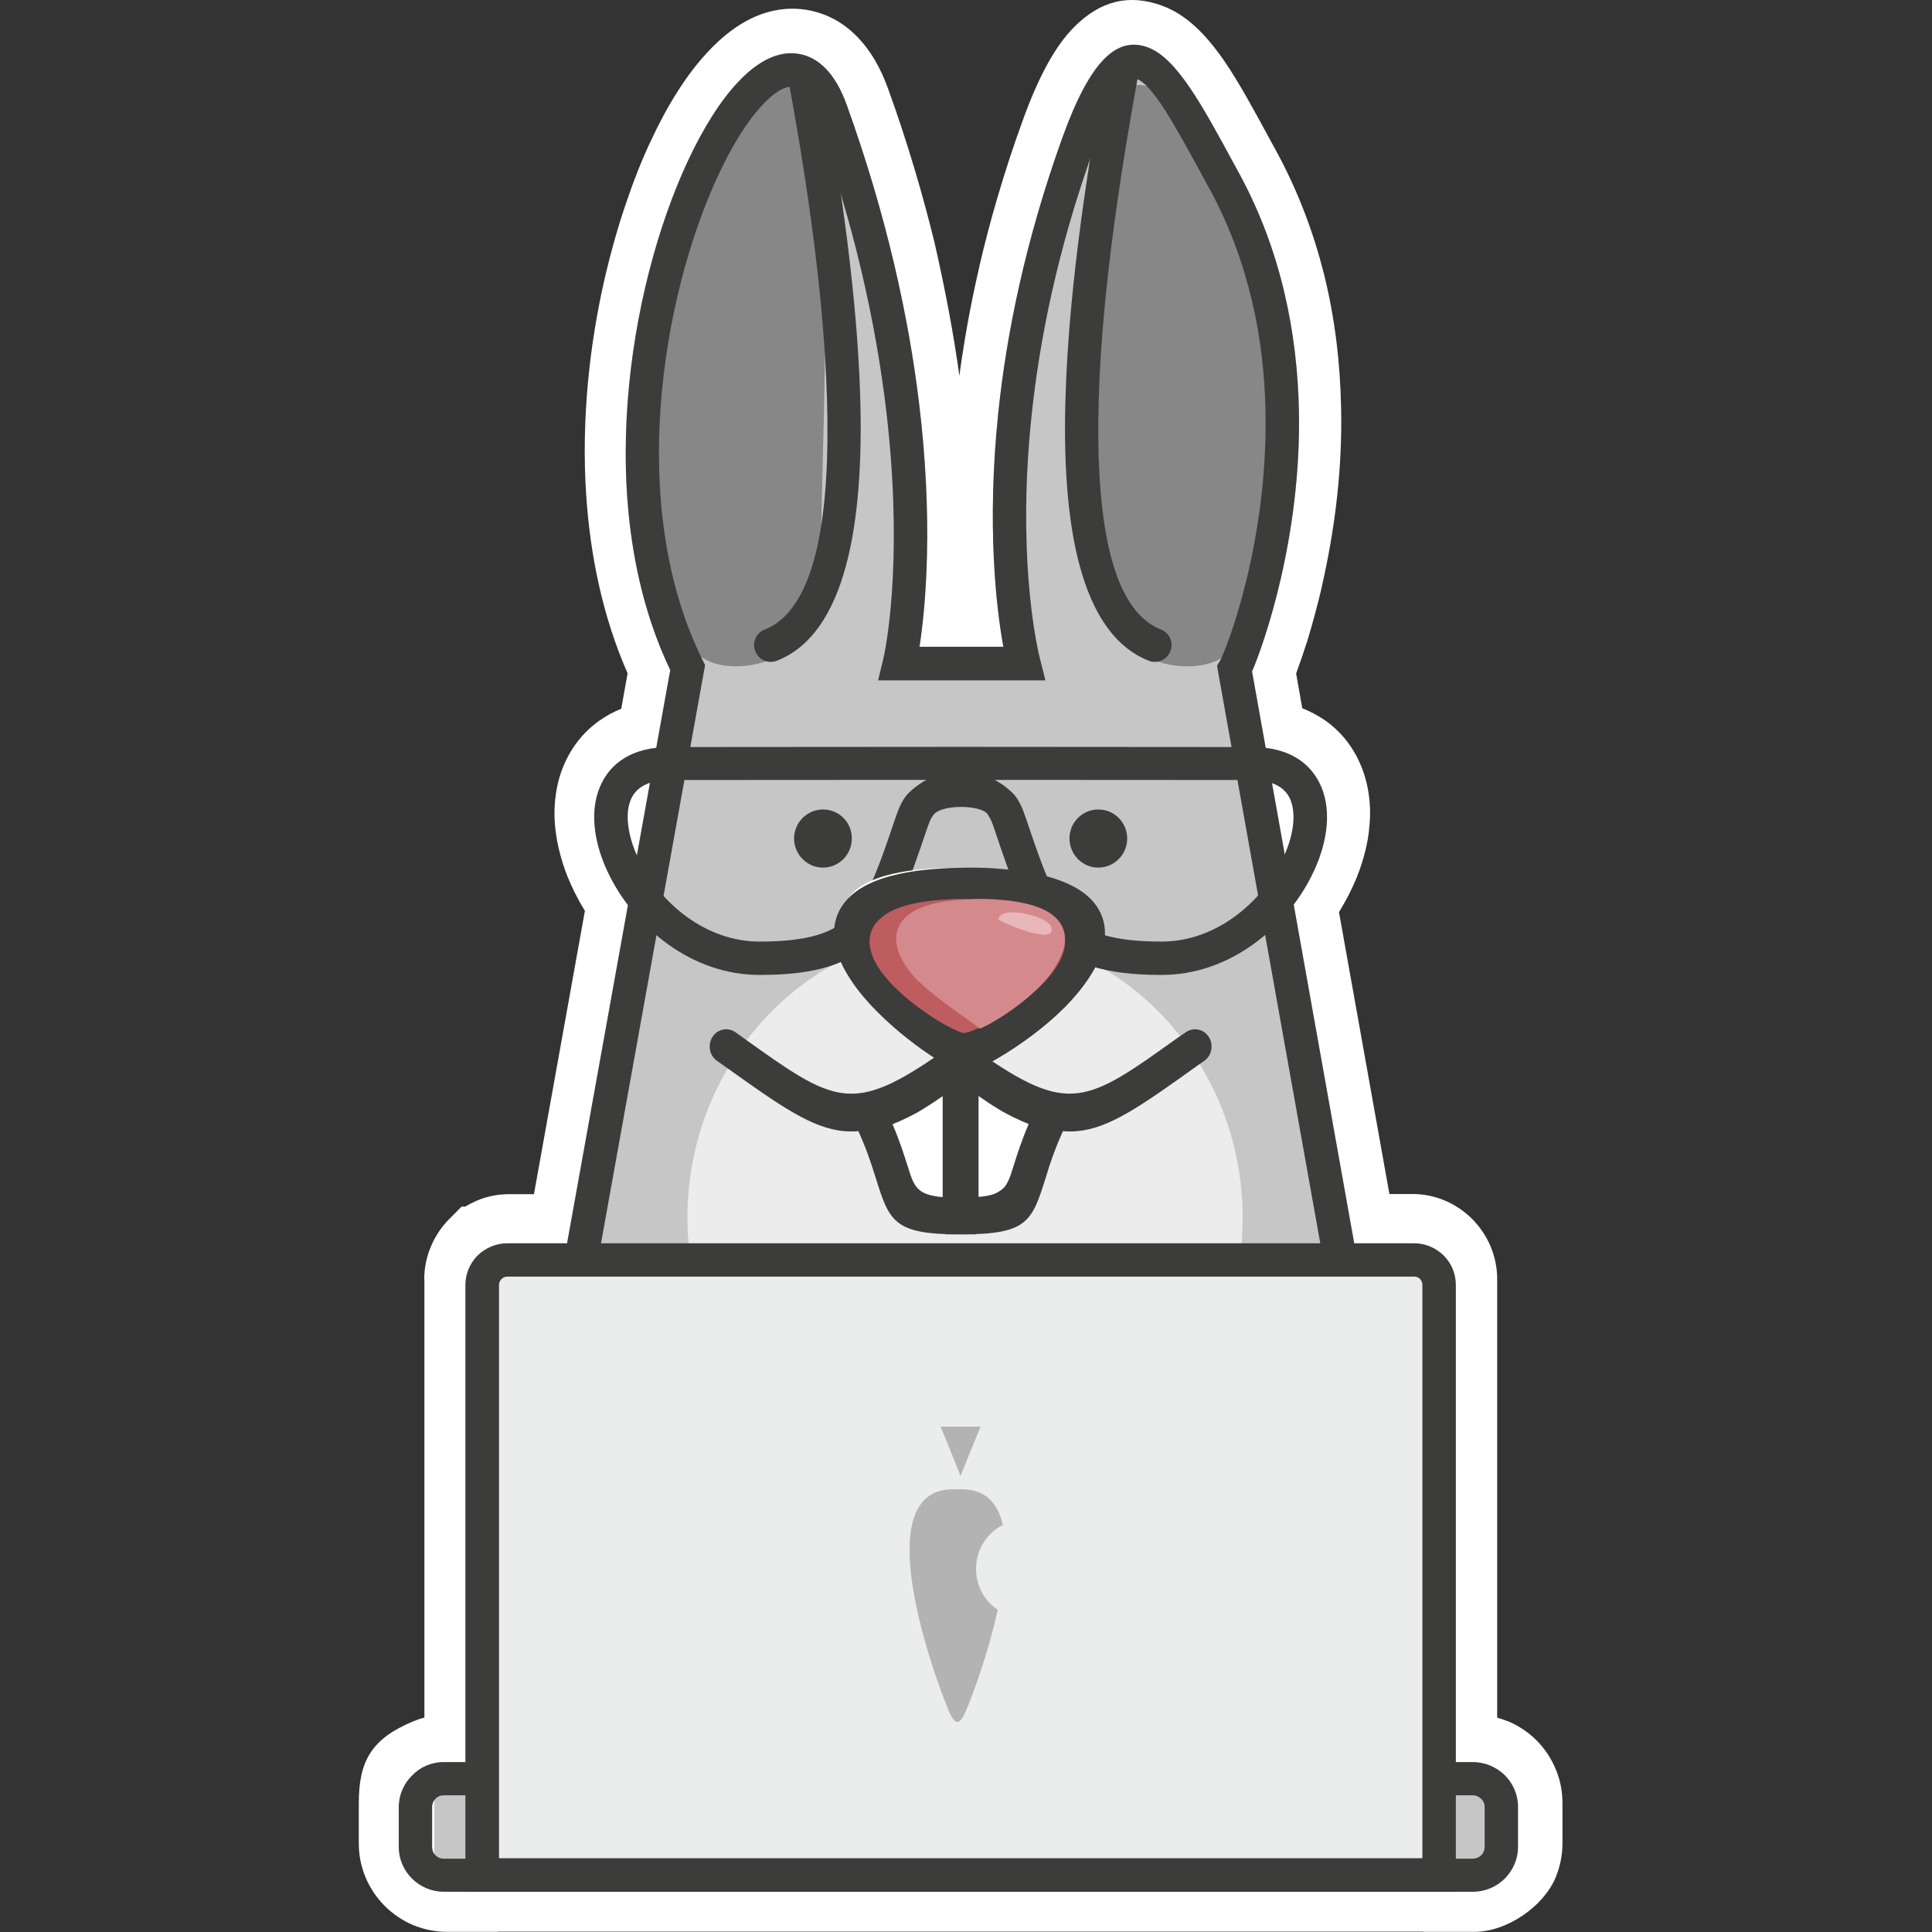 <svg width="70" height="70" viewBox="0 0 70 70" fill="none" xmlns="http://www.w3.org/2000/svg">
<rect x="0" y="0" width="70" height="70" fill="#333333" stroke="none"/>
<path d="M33.355 23.407H36.364C36.103 21.961 35.771 18.998 36.185 14.981C36.338 13.509 36.593 11.896 36.989 10.154L37.02 10.019C37.384 8.431 37.868 6.747 38.506 4.98C39.513 2.177 40.469 1.309 41.578 1.714C42.611 2.094 43.516 3.758 44.701 5.957L44.873 6.271C46.416 9.119 46.97 12.114 47.028 14.839C47.079 17.147 46.76 19.268 46.377 20.939L46.346 21.074V21.081C45.976 22.662 45.555 23.812 45.345 24.307L45.823 27.007C46.887 27.129 47.544 27.669 47.863 28.44C48.06 28.916 48.111 29.462 48.035 30.047C47.965 30.593 47.78 31.165 47.499 31.725C47.321 32.084 47.104 32.438 46.849 32.772L49.01 44.914H51.133C51.547 44.914 51.923 45.087 52.197 45.357C52.471 45.634 52.637 46.013 52.637 46.431V63.779H53.37C53.816 63.779 54.224 63.965 54.523 64.261C54.817 64.556 55.002 64.968 55.002 65.424V66.896C55.002 67.346 54.817 67.757 54.523 68.059C54.23 68.355 53.822 68.541 53.376 68.541H52.082H51.528C40.38 68.541 29.231 68.541 18.083 68.541H17.529H16.235C15.789 68.541 15.381 68.355 15.088 68.059C14.794 67.764 14.609 67.352 14.609 66.903V65.431C14.609 64.981 14.794 64.569 15.088 64.274C15.381 63.978 15.789 63.792 16.241 63.792H16.974V46.437C16.974 46.019 17.146 45.64 17.414 45.364C17.688 45.087 18.064 44.92 18.479 44.92H20.671L22.857 32.734C22.615 32.406 22.411 32.065 22.239 31.725C21.959 31.165 21.774 30.587 21.704 30.047C21.627 29.462 21.678 28.916 21.876 28.44C22.195 27.675 22.838 27.135 23.884 27.013L24.374 24.269C22.354 20.026 22.469 14.737 23.476 10.404C23.871 8.708 24.4 7.152 24.999 5.867C25.56 4.658 26.178 3.668 26.809 2.993C27.529 2.216 28.288 1.83 29.015 1.959C29.729 2.081 30.334 2.666 30.742 3.81C32.195 7.866 32.967 11.484 33.336 14.505C33.859 18.799 33.585 21.923 33.355 23.407ZM46.046 28.286L46.524 30.96C46.683 30.593 46.792 30.227 46.836 29.88C46.887 29.507 46.855 29.166 46.747 28.896C46.633 28.62 46.403 28.408 46.046 28.286ZM23.183 30.902L23.648 28.299C23.31 28.421 23.093 28.633 22.985 28.896C22.87 29.166 22.845 29.507 22.896 29.88C22.94 30.208 23.036 30.555 23.183 30.902Z" fill="white"/>
<path d="M36.346 24.884H31.52L31.802 23.092C31.929 22.283 32.07 20.934 32.064 19.135C32.057 17.876 31.981 16.367 31.763 14.62C31.572 13.046 31.271 11.325 30.824 9.488C30.428 7.856 29.91 6.116 29.252 4.272C29.124 3.919 28.99 3.675 28.849 3.521C28.792 3.463 28.753 3.431 28.721 3.424C28.683 3.418 28.625 3.437 28.542 3.476C28.338 3.572 28.121 3.745 27.897 3.983C27.667 4.234 27.411 4.574 27.149 4.992C26.881 5.416 26.619 5.904 26.363 6.45C26.076 7.079 25.807 7.747 25.571 8.434C25.341 9.122 25.123 9.873 24.938 10.676C24.427 12.866 24.158 15.313 24.312 17.716C24.446 19.745 24.874 21.737 25.724 23.503L25.941 23.953C24.599 31.423 23.251 38.899 21.909 46.369H18.451V65.228H16.17C16.157 65.228 16.144 65.228 16.138 65.228C16.131 65.228 16.125 65.24 16.112 65.247C16.106 65.253 16.099 65.266 16.093 65.279C16.093 65.285 16.087 65.292 16.087 65.305V66.776C16.087 66.788 16.087 66.801 16.087 66.801C16.093 66.814 16.099 66.827 16.106 66.833C16.112 66.84 16.125 66.846 16.138 66.853C16.144 66.853 16.151 66.853 16.163 66.853H18.017V66.859C52.06 66.865 -4.338 66.853 34.786 66.853H51.556H53.409C53.422 66.853 53.434 66.853 53.434 66.853C53.447 66.846 53.453 66.84 53.466 66.833C53.479 66.821 53.486 66.814 53.486 66.808C53.486 66.801 53.486 66.795 53.486 66.776V65.305C53.486 65.292 53.486 65.279 53.486 65.273C53.486 65.266 53.473 65.26 53.466 65.247V65.24C53.46 65.234 53.453 65.228 53.441 65.221C53.434 65.221 53.428 65.221 53.409 65.221H51.121V46.389H47.74C46.411 38.938 45.082 31.487 43.746 24.036L43.925 23.612C44.034 23.355 44.212 22.899 44.404 22.276C44.545 21.82 44.698 21.268 44.845 20.651V20.638L44.877 20.51C45.075 19.656 45.254 18.679 45.363 17.613C45.459 16.714 45.51 15.763 45.491 14.793C45.465 13.464 45.299 12.051 44.941 10.618C44.628 9.385 44.168 8.145 43.522 6.944L43.35 6.629C42.781 5.583 42.282 4.658 41.803 3.964C41.477 3.482 41.215 3.174 41.049 3.11C41.004 3.09 41.113 3.148 41.094 3.167C40.742 3.527 40.365 4.259 39.944 5.435C39.656 6.238 39.394 7.053 39.151 7.863C38.908 8.678 38.697 9.494 38.512 10.297L38.499 10.342L38.474 10.438C38.288 11.241 38.141 12.018 38.014 12.77C37.879 13.586 37.777 14.35 37.7 15.076C37.534 16.682 37.489 18.095 37.515 19.302C37.553 20.992 37.719 22.27 37.86 23.06L38.186 24.884H36.346ZM34.761 13.618C34.818 13.168 34.888 12.719 34.965 12.256C35.099 11.453 35.265 10.612 35.464 9.745L35.495 9.603C35.687 8.781 35.911 7.914 36.186 7.002C36.428 6.18 36.71 5.313 37.042 4.401C37.624 2.776 38.237 1.671 38.895 1.003C39.886 -0.006 40.94 -0.218 42.103 0.206C42.973 0.521 43.688 1.234 44.372 2.23C44.909 3.013 45.452 4.022 46.072 5.165L46.245 5.48C47.037 6.938 47.587 8.422 47.958 9.88C48.373 11.53 48.558 13.181 48.59 14.748C48.616 15.879 48.558 16.958 48.45 17.953C48.322 19.155 48.117 20.259 47.9 21.216V21.223L47.868 21.358V21.37C47.702 22.064 47.529 22.687 47.37 23.208C47.216 23.689 47.076 24.094 46.961 24.402L47.184 25.661C47.478 25.777 47.747 25.924 47.996 26.091C48.603 26.515 49.044 27.087 49.319 27.762C49.472 28.134 49.568 28.532 49.613 28.943C49.657 29.335 49.645 29.746 49.593 30.164C49.549 30.53 49.459 30.902 49.344 31.269C49.236 31.622 49.089 31.975 48.91 32.335C48.788 32.585 48.66 32.804 48.545 32.996L48.514 33.048L50.341 43.261H51.178C51.587 43.261 51.984 43.344 52.348 43.498C52.719 43.652 53.057 43.884 53.339 44.166H53.345V44.173C53.626 44.455 53.85 44.789 54.01 45.168C54.163 45.534 54.246 45.933 54.246 46.344V62.234C54.38 62.273 54.514 62.318 54.649 62.369C55.032 62.53 55.384 62.768 55.678 63.063C55.965 63.352 56.202 63.705 56.368 64.104C56.528 64.483 56.611 64.9 56.611 65.324V66.795C56.611 67.225 56.521 67.636 56.368 68.015C55.927 69.082 54.591 69.994 53.428 69.994H51.575V69.987C40.314 69.987 35.981 69.987 35.233 69.987H34.805H36.243C41.094 69.987 58.841 69.987 34.805 69.987C18.854 69.987 30.383 69.987 34.805 69.987H18.036V69.994H16.183C15.761 69.994 15.345 69.904 14.968 69.749C14.591 69.589 14.246 69.358 13.952 69.069L13.933 69.049C13.639 68.754 13.403 68.401 13.243 68.015C13.083 67.636 13 67.219 13 66.795V65.324C13 63.795 13.473 62.992 14.968 62.369C15.103 62.312 15.237 62.267 15.377 62.228V46.35H15.371C15.371 45.939 15.454 45.541 15.607 45.175C15.767 44.796 15.991 44.455 16.272 44.173L16.726 43.717H16.86C16.988 43.639 17.128 43.569 17.269 43.505C17.633 43.35 18.029 43.267 18.439 43.267H19.346L21.193 32.996L21.174 32.971C21.046 32.765 20.931 32.553 20.822 32.335C20.643 31.975 20.496 31.622 20.388 31.269C20.273 30.902 20.183 30.53 20.139 30.164C20.081 29.746 20.075 29.335 20.119 28.943C20.164 28.526 20.26 28.128 20.413 27.762C20.688 27.1 21.116 26.535 21.717 26.111C21.96 25.937 22.222 25.796 22.509 25.68L22.739 24.396C21.845 22.36 21.385 20.15 21.238 17.928C21.059 15.198 21.359 12.442 21.934 9.982C22.139 9.115 22.375 8.267 22.65 7.458C22.938 6.597 23.244 5.82 23.564 5.139C23.871 4.478 24.197 3.868 24.542 3.328C24.887 2.782 25.258 2.294 25.654 1.87C26.165 1.324 26.702 0.913 27.245 0.656C27.89 0.354 28.561 0.245 29.245 0.361C29.948 0.483 30.581 0.817 31.118 1.395C31.546 1.851 31.904 2.454 32.179 3.219C32.882 5.165 33.425 7.021 33.853 8.762C34.256 10.522 34.556 12.14 34.761 13.618ZM51.549 66.891C45.842 66.891 31.827 66.891 51.549 66.891V66.891ZM35.208 70C34.85 70 35.31 70 36.224 70C36.461 70 36.211 70 35.208 70ZM18.445 46.35V46.363V46.35Z" fill="white"/>
<path d="M33.315 23.434H36.353C36.09 21.992 35.75 19.018 36.167 14.976C36.462 12.13 37.141 8.744 38.493 4.985C39.506 2.178 40.467 1.309 41.582 1.714C42.621 2.094 43.531 3.762 44.723 5.963L44.896 6.279C46.447 9.13 47.004 12.13 47.062 14.86C47.158 19.462 45.793 23.331 45.364 24.329L49.529 47.639H20.08L24.285 24.277C21.458 18.368 22.785 10.444 24.906 5.867C25.47 4.656 26.092 3.665 26.726 2.989C27.451 2.21 28.213 1.824 28.944 1.953C29.662 2.075 30.271 2.661 30.681 3.807C32.142 7.869 32.917 11.493 33.289 14.518C33.821 18.819 33.546 21.947 33.315 23.434Z" fill="#C6C6C6"/>
<path fill-rule="evenodd" clip-rule="evenodd" d="M34.965 33.704C29.411 33.704 24.907 38.366 24.907 44.121C24.907 45.356 25.119 46.539 25.497 47.639H44.434C44.818 46.539 45.023 45.356 45.023 44.121C45.023 38.372 40.52 33.704 34.965 33.704Z" fill="#ECECEC"/>
<path fill-rule="evenodd" clip-rule="evenodd" d="M29.794 20.692C30.297 24.057 25.932 24.968 25.028 23.397C21.07 16.552 26.487 1.425 28.762 3.227C30.673 4.733 29.533 18.93 29.794 20.692Z" fill="#878787"/>
<path fill-rule="evenodd" clip-rule="evenodd" d="M39.82 20.692C39.303 24.057 43.78 24.968 44.708 23.397C48.767 16.552 43.212 1.425 40.878 3.227C38.918 4.739 40.088 18.936 39.82 20.692Z" fill="#878787"/>
<path d="M37.096 24.651H31.815L31.995 23.904C32.193 23.08 32.712 19.765 32.084 14.666C31.719 11.712 30.969 8.178 29.54 4.225C29.296 3.536 29.021 3.202 28.745 3.15C28.444 3.099 28.047 3.343 27.611 3.82C27.073 4.392 26.521 5.274 26.009 6.382C23.977 10.759 22.702 18.362 25.457 23.917L25.547 24.097L21.529 46.416H48.081L44.095 24.123L44.21 23.93C44.396 23.614 45.953 19.726 45.851 14.879C45.8 12.323 45.274 9.517 43.832 6.858L43.659 6.543C42.589 4.573 41.781 3.073 41.172 2.854C40.8 2.719 40.339 3.408 39.628 5.39C38.314 9.047 37.66 12.33 37.372 15.098C36.872 19.894 37.481 23.087 37.686 23.891L37.878 24.651H37.096ZM33.315 23.434H36.353C36.09 21.992 35.75 19.018 36.167 14.976C36.462 12.13 37.141 8.744 38.493 4.985C39.506 2.178 40.467 1.309 41.582 1.714C42.621 2.094 43.531 3.762 44.723 5.963L44.896 6.279C46.447 9.13 47.004 12.13 47.062 14.86C47.158 19.462 45.793 23.331 45.364 24.329L49.529 47.639H20.08L24.285 24.277C21.458 18.368 22.785 10.444 24.906 5.867C25.47 4.656 26.092 3.665 26.726 2.989C27.451 2.21 28.213 1.824 28.944 1.953C29.662 2.075 30.271 2.661 30.681 3.807C32.142 7.869 32.917 11.493 33.289 14.518C33.821 18.819 33.546 21.954 33.315 23.434Z" fill="#3C3C3B"/>
<path d="M34.734 27.06H35.484L45.329 27.067C46.688 27.06 47.502 27.633 47.874 28.511C48.072 28.981 48.124 29.529 48.047 30.101C47.976 30.635 47.791 31.208 47.508 31.761C46.586 33.594 44.573 35.324 42.086 35.324C39.984 35.324 38.779 34.91 37.907 34.001C37.067 33.123 36.644 31.87 36.048 30.101C35.952 29.808 35.882 29.63 35.817 29.573C35.734 29.147 34.01 29.102 33.792 29.573C33.728 29.63 33.664 29.815 33.561 30.101C32.965 31.87 32.536 33.123 31.703 34.001C30.831 34.91 29.626 35.324 27.523 35.324C25.037 35.324 23.03 33.594 22.101 31.761C21.819 31.208 21.633 30.635 21.562 30.101C21.486 29.522 21.537 28.981 21.736 28.511C22.101 27.639 22.921 27.06 24.28 27.067L34.125 27.06H34.734ZM34.805 28.256C31.299 28.256 27.786 28.262 24.28 28.262C23.492 28.256 23.037 28.536 22.857 28.969C22.742 29.236 22.716 29.573 22.767 29.942C22.819 30.349 22.966 30.788 23.184 31.221C23.934 32.709 25.549 34.115 27.523 34.115C29.248 34.115 30.203 33.816 30.824 33.167C31.478 32.48 31.869 31.335 32.414 29.719C32.574 29.249 32.702 28.93 32.965 28.689C34.042 27.696 35.561 27.69 36.644 28.689C36.907 28.93 37.035 29.249 37.196 29.719C37.74 31.335 38.131 32.487 38.785 33.167C39.407 33.816 40.362 34.115 42.086 34.115C44.06 34.115 45.675 32.709 46.425 31.221C46.643 30.782 46.791 30.349 46.842 29.942C46.893 29.573 46.861 29.236 46.752 28.969C46.573 28.542 46.124 28.262 45.329 28.262C41.823 28.262 38.311 28.256 34.805 28.256Z" fill="#3C3C3B"/>
<path d="M34.177 37.082C34.177 36.737 34.443 36.459 34.773 36.459C35.103 36.459 35.369 36.737 35.369 37.082V38.435C35.369 38.647 35.268 38.84 35.109 38.952C30.904 41.957 30.244 41.479 26.241 38.621L25.975 38.435C25.702 38.243 25.632 37.851 25.816 37.566C26 37.281 26.375 37.208 26.647 37.4L26.907 37.586C30.244 39.974 30.859 40.418 34.158 38.103L34.177 37.082Z" fill="#3C3C3B"/>
<path d="M34.248 37.082C34.248 36.737 34.514 36.459 34.844 36.459C35.174 36.459 35.441 36.737 35.441 37.082V38.102C38.739 40.416 39.361 39.972 42.691 37.585L42.964 37.4C43.236 37.208 43.611 37.281 43.795 37.566C43.978 37.851 43.909 38.242 43.636 38.434L43.37 38.62C39.367 41.483 38.714 41.954 34.502 38.951C34.343 38.838 34.242 38.646 34.242 38.434L34.248 37.082Z" fill="#3C3C3B"/>
<path fill-rule="evenodd" clip-rule="evenodd" d="M31.829 40.471C34.222 39.323 34.764 38.889 34.764 38.889L37.783 40.446C37.783 40.446 37.163 42.552 36.893 42.922C36.622 43.292 36.041 43.694 35.441 43.719C34.848 43.745 33.228 43.828 33.041 43.535C32.848 43.241 31.829 40.471 31.829 40.471Z" fill="white" stroke="black" stroke-width="0.567" stroke-miterlimit="22.926"/>
<path d="M35.368 38.464V44.722H34.758C32.377 44.722 32.222 44.246 31.728 42.675C31.568 42.167 31.362 41.508 30.964 40.694C30.765 40.296 30.861 39.996 31.227 39.781C31.305 39.735 31.414 39.696 31.561 39.631C31.882 39.507 32.434 39.286 32.845 39.031C33.462 38.653 33.975 38.256 34.271 38.028L34.418 37.917L34.765 38.458H35.368V38.464ZM34.155 43.373V39.716C33.943 39.866 33.706 40.022 33.442 40.185C33.089 40.407 32.672 40.596 32.338 40.733C32.601 41.346 32.755 41.841 32.884 42.245C33.115 42.988 33.211 43.295 34.155 43.373Z" fill="#3C3C3B"/>
<path d="M35.455 39.709V43.366C36.398 43.288 36.494 42.982 36.725 42.239C36.853 41.834 37.008 41.339 37.271 40.726C36.937 40.589 36.52 40.4 36.167 40.179C35.904 40.022 35.666 39.859 35.455 39.709ZM34.242 44.051V38.458H34.851L35.198 37.917L35.345 38.028C35.634 38.249 36.154 38.653 36.77 39.031C37.181 39.286 37.733 39.507 38.053 39.631C38.208 39.69 38.317 39.735 38.387 39.781C38.747 39.99 38.843 40.296 38.65 40.694C38.252 41.508 38.041 42.167 37.887 42.675C37.392 44.246 37.239 44.722 34.858 44.722H34.248V44.051H34.242Z" fill="#3C3C3B"/>
<path fill-rule="evenodd" clip-rule="evenodd" d="M54.519 64.653H15.736V67.731H54.519V64.653Z" fill="#C6C6C6"/>
<path d="M16.08 63.843H53.363C53.811 63.843 54.221 64.027 54.521 64.318C54.816 64.61 55.001 65.016 55.001 65.466V66.918C55.001 67.362 54.816 67.768 54.521 68.066C54.227 68.358 53.817 68.542 53.37 68.542H16.08C15.632 68.542 15.222 68.358 14.928 68.066C14.634 67.774 14.448 67.368 14.448 66.925V65.472C14.448 65.028 14.634 64.623 14.928 64.331C15.216 64.027 15.625 63.843 16.08 63.843ZM53.363 65.047H16.08C15.964 65.047 15.856 65.092 15.779 65.174C15.702 65.251 15.657 65.352 15.657 65.472V66.925C15.657 67.039 15.702 67.147 15.779 67.223C15.856 67.299 15.958 67.343 16.08 67.343H53.363C53.478 67.343 53.587 67.299 53.664 67.223C53.741 67.147 53.792 67.039 53.792 66.925V65.472C53.792 65.358 53.747 65.251 53.664 65.174C53.581 65.092 53.478 65.047 53.363 65.047Z" fill="#3C3C3B"/>
<path fill-rule="evenodd" clip-rule="evenodd" d="M18.415 45.532H51.197C51.696 45.532 52.105 45.946 52.105 46.45V68.055H17.506V46.45C17.506 45.946 17.916 45.532 18.415 45.532Z" fill="#EBECEC"/>
<path fill-rule="evenodd" clip-rule="evenodd" d="M19.788 46.505H49.822C50.278 46.505 50.656 46.879 50.656 47.344V67.083H18.954V47.344C18.954 46.886 19.332 46.505 19.788 46.505Z" fill="#EBECEC"/>
<path d="M18.388 45.046H51.235C51.652 45.046 52.03 45.219 52.306 45.487C52.582 45.762 52.748 46.139 52.748 46.555V68.542C40.784 68.542 28.826 68.542 16.862 68.542V46.555C16.862 46.139 17.035 45.762 17.305 45.487C17.593 45.212 17.971 45.046 18.388 45.046ZM51.242 46.254H18.388C18.305 46.254 18.228 46.286 18.17 46.344C18.112 46.401 18.08 46.472 18.08 46.555V67.327H51.536V46.555C51.536 46.472 51.505 46.395 51.447 46.337C51.402 46.286 51.325 46.254 51.242 46.254Z" fill="#3C3C3B"/>
<path fill-rule="evenodd" clip-rule="evenodd" d="M34.359 61.949C33.73 60.418 31.435 53.926 34.551 53.959C34.594 53.959 34.643 53.959 34.687 53.965C34.73 53.965 34.773 53.959 34.822 53.959C35.711 53.952 36.161 54.471 36.334 55.256C35.766 55.535 35.365 56.138 35.365 56.845C35.365 57.467 35.68 58.019 36.149 58.323C35.822 59.841 35.279 61.313 35.014 61.949C34.878 62.279 34.773 62.396 34.687 62.383C34.606 62.396 34.501 62.286 34.359 61.949Z" fill="#B3B3B3"/>
<path fill-rule="evenodd" clip-rule="evenodd" d="M34.802 53.472L34.442 52.578L34.081 51.69H34.802H35.53L35.163 52.578L34.802 53.472Z" fill="#B3B3B3"/>
<path fill-rule="evenodd" clip-rule="evenodd" d="M29.82 29.329C29.245 29.329 28.771 29.8 28.771 30.379C28.771 30.958 29.238 31.435 29.82 31.435C30.395 31.435 30.863 30.964 30.863 30.379C30.869 29.8 30.401 29.329 29.82 29.329Z" fill="#3C3C3B"/>
<path fill-rule="evenodd" clip-rule="evenodd" d="M34.809 31.435C34.815 31.435 34.821 31.435 34.828 31.435C35.113 31.435 35.385 31.442 35.639 31.455C43.64 31.966 35.195 37.883 34.771 37.752C33.485 37.412 26.529 31.92 33.821 31.461C34.137 31.448 34.492 31.435 34.809 31.435Z" fill="white"/>
<path d="M35.134 31.435H35.146C35.3 31.435 35.447 31.435 35.581 31.442C35.741 31.448 35.882 31.448 35.997 31.461C38.126 31.597 39.258 32.122 39.738 32.84C40.115 33.404 40.109 34.032 39.859 34.673C39.648 35.211 39.265 35.755 38.798 36.266C37.48 37.71 35.306 38.908 34.942 38.882V38.889C34.258 38.714 32.186 37.315 31.067 35.845C30.664 35.314 30.363 34.764 30.261 34.226C30.139 33.592 30.274 32.996 30.785 32.497C31.342 31.953 32.384 31.571 34.104 31.468C34.264 31.455 34.449 31.448 34.654 31.442C34.807 31.435 34.974 31.435 35.134 31.435ZM35.134 32.569H35.14C35.242 32.569 35.338 32.569 35.428 32.575C35.53 32.575 35.626 32.581 35.703 32.588C37.116 32.678 37.864 33.022 38.184 33.501C38.433 33.877 38.427 34.291 38.267 34.718C38.126 35.075 37.871 35.437 37.564 35.774C36.694 36.732 35.249 37.523 35.006 37.51C34.552 37.393 33.177 36.467 32.435 35.489C32.166 35.139 31.968 34.77 31.898 34.414C31.815 33.993 31.904 33.598 32.243 33.268C32.614 32.905 33.305 32.653 34.443 32.581C34.552 32.575 34.673 32.569 34.807 32.562C34.916 32.569 35.025 32.569 35.134 32.569Z" fill="#3C3C3B"/>
<path d="M35.054 32.576H35.067C35.175 32.576 35.284 32.576 35.38 32.582C35.495 32.582 35.597 32.589 35.68 32.595C37.218 32.684 38.029 33.021 38.373 33.492C38.641 33.861 38.641 34.268 38.462 34.688C38.309 35.038 38.035 35.395 37.697 35.725C36.746 36.667 35.182 37.443 34.914 37.431C34.422 37.316 32.929 36.406 32.118 35.445C31.825 35.102 31.608 34.739 31.538 34.389C31.448 33.976 31.544 33.587 31.914 33.263C32.316 32.907 33.063 32.659 34.307 32.589C34.422 32.582 34.556 32.576 34.703 32.569C34.818 32.576 34.933 32.576 35.054 32.576Z" fill="#BE5D60"/>
<path d="M35.538 32.569H35.544C35.638 32.569 35.732 32.569 35.814 32.576C35.914 32.576 36.002 32.583 36.071 32.589C37.397 32.668 38.1 32.988 38.401 33.426C38.634 33.766 38.634 34.151 38.477 34.537C38.345 34.864 38.1 35.282 37.811 35.589C36.963 36.537 35.594 37.275 35.487 37.269C35.424 37.151 33.584 35.994 33 35.249C32.749 34.929 32.56 34.596 32.498 34.269C32.422 33.883 32.504 33.524 32.824 33.223C33.17 32.896 33.816 32.661 34.891 32.596C34.991 32.589 35.104 32.583 35.236 32.583C35.33 32.569 35.437 32.569 35.538 32.569Z" fill="#D48A8C"/>
<path d="M28.551 2.818C28.494 2.489 28.712 2.174 29.039 2.116C29.366 2.058 29.681 2.277 29.738 2.605C30.239 5.373 31.047 10.137 31.169 14.438C31.297 18.931 30.662 22.955 28.147 23.94C27.833 24.062 27.486 23.907 27.364 23.592C27.242 23.277 27.396 22.929 27.711 22.807C29.616 22.06 30.085 18.5 29.963 14.47C29.847 10.247 29.052 5.547 28.551 2.818Z" fill="#3C3C3B"/>
<path d="M40.034 2.605C40.092 2.277 40.406 2.058 40.733 2.116C41.06 2.174 41.278 2.489 41.221 2.818C40.727 5.547 39.931 10.253 39.809 14.47C39.694 18.5 40.162 22.06 42.061 22.807C42.375 22.929 42.529 23.283 42.407 23.592C42.285 23.907 41.933 24.062 41.625 23.94C39.11 22.955 38.469 18.931 38.604 14.438C38.725 10.131 39.534 5.367 40.034 2.605Z" fill="#3C3C3B"/>
<path fill-rule="evenodd" clip-rule="evenodd" d="M36.173 33.3C36.16 33.368 38.308 34.323 38.088 33.591C37.965 33.182 36.257 32.785 36.173 33.3Z" fill="#E9B7B9"/>
<path fill-rule="evenodd" clip-rule="evenodd" d="M39.791 29.329C39.216 29.329 38.749 29.8 38.749 30.379C38.749 30.958 39.216 31.435 39.791 31.435C40.367 31.435 40.841 30.964 40.841 30.379C40.841 29.8 40.373 29.329 39.791 29.329Z" fill="#3C3C3B"/>
</svg>
